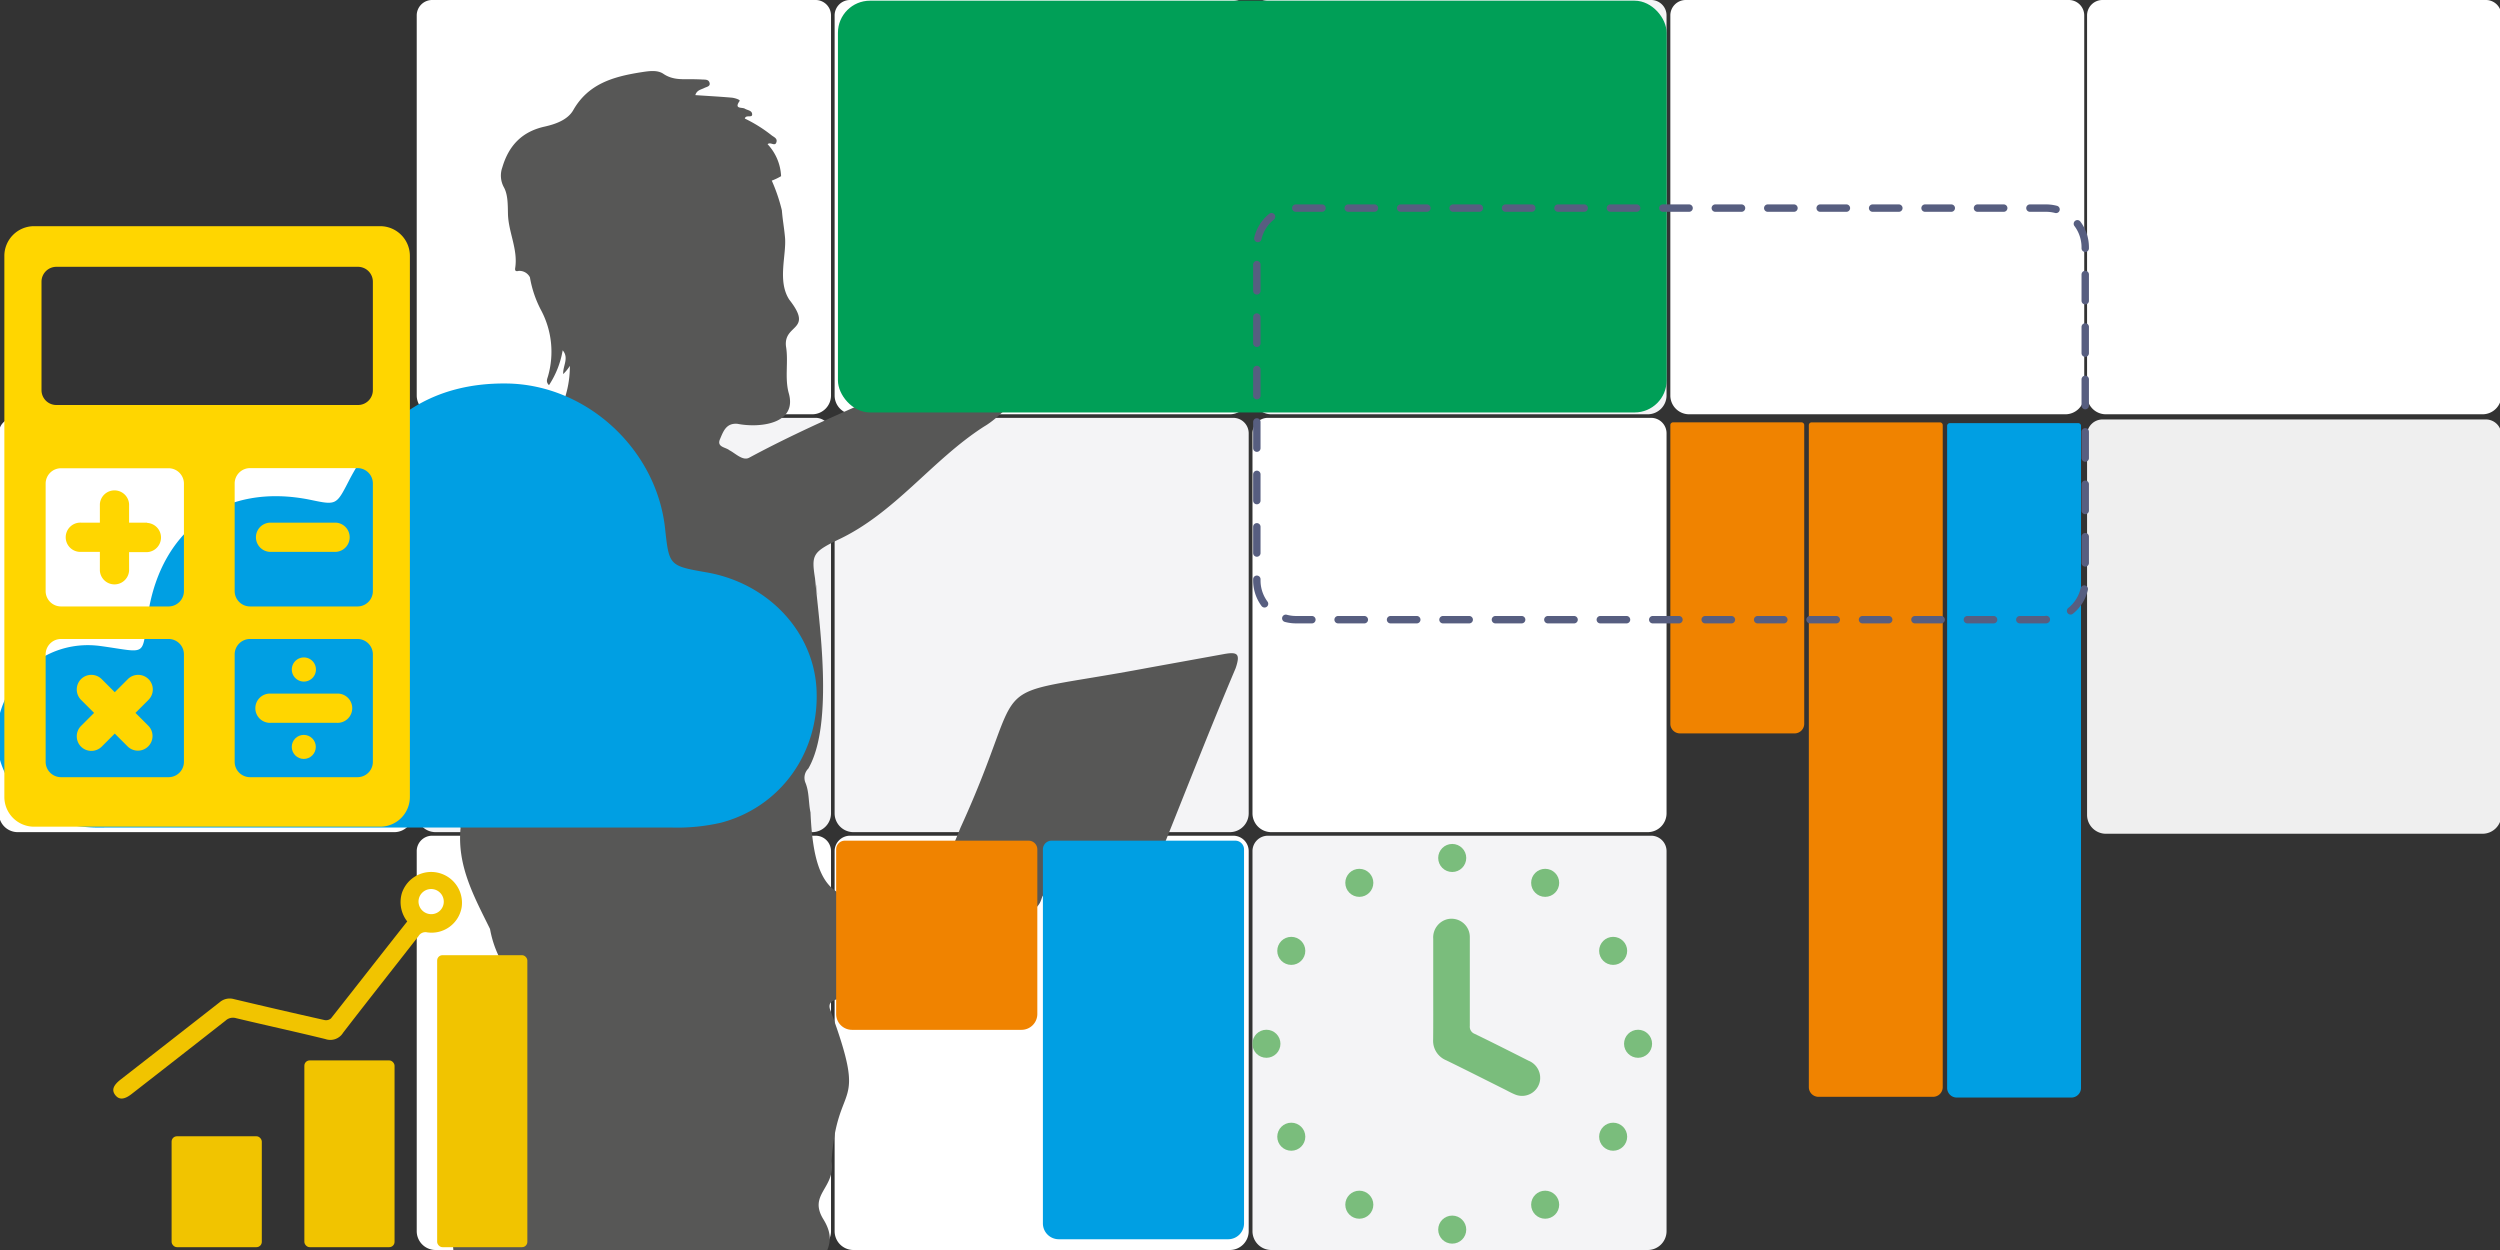 <svg xmlns="http://www.w3.org/2000/svg" xmlns:xlink="http://www.w3.org/1999/xlink" viewBox="0 0 574 287"><rect x="0" y="0" width="574" height="287" fill="#333333" stroke="none"/><defs><style>.cls-1,.cls-16{fill:none;}.cls-2{isolation:isolate;}.cls-13,.cls-14,.cls-15,.cls-3,.cls-4,.cls-5,.cls-6,.cls-8{mix-blend-mode:multiply;}.cls-4{fill:#f4f4f6;}.cls-5{fill:#fff;}.cls-6{fill:#efefef;}.cls-7{clip-path:url(#clip-path);}.cls-8{fill:#575756;}.cls-13,.cls-9{fill:#009fe3;}.cls-10{fill:#7abd7c;}.cls-11{fill:#f1c400;}.cls-12{fill:#ffd600;}.cls-14{fill:#f08300;}.cls-15{fill:#009f57;}.cls-16{stroke:#575e80;stroke-linecap:round;stroke-linejoin:round;stroke-width:1.7px;stroke-dasharray:6.02 6.02;}</style><clipPath id="clip-path"><rect class="cls-1" x="79.71" y="-33.72" width="362.12" height="362.12"/></clipPath></defs><g class="cls-2"><g id="Grid"><g class="cls-3"><path class="cls-4" d="M287.57,90.81V3.53A3.54,3.54,0,0,1,291.1,0h88a3.54,3.54,0,0,1,3.54,3.53V90.81a4.33,4.33,0,0,1-4.32,4.31H291.88A4.32,4.32,0,0,1,287.57,90.81Z"/><path class="cls-5" d="M287.57,186.75V99.47a3.54,3.54,0,0,1,3.53-3.53h88a3.54,3.54,0,0,1,3.54,3.53v87.28a4.33,4.33,0,0,1-4.32,4.31H291.88A4.32,4.32,0,0,1,287.57,186.75Z"/><path class="cls-5" d="M383.51,90.81V3.53A3.54,3.54,0,0,1,387,0h88a3.54,3.54,0,0,1,3.54,3.53V90.81a4.33,4.33,0,0,1-4.32,4.31H387.82A4.32,4.32,0,0,1,383.51,90.81Z"/><path class="cls-4" d="M191.63,186.75V99.47a3.54,3.54,0,0,1,3.53-3.53h88a3.54,3.54,0,0,1,3.54,3.53v87.28a4.33,4.33,0,0,1-4.32,4.31H195.94A4.32,4.32,0,0,1,191.63,186.75Z"/><path class="cls-5" d="M191.63,90.81V3.53A3.54,3.54,0,0,1,195.16,0h88a3.54,3.54,0,0,1,3.54,3.53V90.81a4.33,4.33,0,0,1-4.32,4.31H195.94A4.32,4.32,0,0,1,191.63,90.81Z"/><path class="cls-4" d="M95.68,186.75V99.47a3.54,3.54,0,0,1,3.54-3.53h88.05a3.54,3.54,0,0,1,3.53,3.53v87.28a4.32,4.32,0,0,1-4.31,4.31H100A4.33,4.33,0,0,1,95.68,186.75Z"/><path class="cls-5" d="M95.68,90.81V3.53A3.54,3.54,0,0,1,99.22,0h88.05a3.54,3.54,0,0,1,3.53,3.53V90.81a4.32,4.32,0,0,1-4.31,4.31H100A4.33,4.33,0,0,1,95.68,90.81Z"/><path class="cls-4" d="M287.57,282.69V195.41a3.54,3.54,0,0,1,3.53-3.53h88a3.54,3.54,0,0,1,3.54,3.53v87.28a4.33,4.33,0,0,1-4.32,4.31H291.88A4.32,4.32,0,0,1,287.57,282.69Z"/><path class="cls-5" d="M191.63,282.69V195.41a3.54,3.54,0,0,1,3.53-3.53h88a3.54,3.54,0,0,1,3.54,3.53v87.28a4.33,4.33,0,0,1-4.32,4.31H195.94A4.32,4.32,0,0,1,191.63,282.69Z"/><path class="cls-5" d="M95.68,282.69V195.41a3.54,3.54,0,0,1,3.54-3.53h88.05a3.54,3.54,0,0,1,3.53,3.53v87.28a4.32,4.32,0,0,1-4.31,4.31H100A4.33,4.33,0,0,1,95.68,282.69Z"/><path class="cls-5" d="M-.26,186.75V99.47a3.54,3.54,0,0,1,3.54-3.53H91.33a3.54,3.54,0,0,1,3.53,3.53v87.28a4.32,4.32,0,0,1-4.31,4.31H4.06A4.33,4.33,0,0,1-.26,186.75Z"/><path class="cls-5" d="M479.19,90.81V3.53A3.54,3.54,0,0,1,482.72,0h88.06a3.54,3.54,0,0,1,3.53,3.53V90.81A4.32,4.32,0,0,1,570,95.12H483.5A4.32,4.32,0,0,1,479.19,90.81Z"/></g><g class="cls-3"><path class="cls-6" d="M479.19,187.11V99.84a3.54,3.54,0,0,1,3.53-3.53h88.06a3.54,3.54,0,0,1,3.53,3.53v87.27a4.33,4.33,0,0,1-4.31,4.32H483.5A4.33,4.33,0,0,1,479.19,187.11Z"/></g></g><g id="Camada_1" data-name="Camada 1"><g class="cls-7"><g class="cls-3"><g id="HGvtjv"><path class="cls-8" d="M187.13,132.8c.09.63.27,2,.49,3.82a15.57,15.57,0,0,0-.29-2.52C187.26,133.64,187.19,133.21,187.13,132.8Z"/><path class="cls-8" d="M281.05,150.17l-17.22,3.12c-40.54,7.64-26.36-.29-43.3,36.75-1,2.47-2,4.94-3.06,7.4-1.73,4.55-8.66.93-4.89,7.61-19.16,3.24-25.56,2.78-26.49-18.52-.49-2.28-.26-4.7-1.2-6.91a3,3,0,0,1,.7-3.16c6-10.37,2.38-34.31,1.54-43.66-.83-5.33-.57-6,5.11-8.79,13.21-6.11,21.69-18.38,33.72-26.09,3.89-2.28,6.42-6.1,10.37-8.3,10-6.82,13.35-1.61,21.77-6.25a49,49,0,0,1,13.15-4.83c1.63-.3,3.42-.85,3.18-3s-1.93-2.66-3.8-2.63c-3.32.18-2.14-4.32-3.42-6.33-.77-2.21.13-3.55,2-4.58,2.08-1.17,7-2.68,5.54-5.85-.92-1.33-2.16-.61-3.26-.07-4.12,2-8.73,2.83-12.58,5.49a3.58,3.58,0,0,1-2.59.41c-3-.78-5,.36-7.13,2.37-3.95,3.7-8.22,7.05-12.36,10.54a7.17,7.17,0,0,1-3.66,1.81,7.54,7.54,0,0,0-4.31,2c-3.65,3.28-8.5,4.15-12.77,6.19-14.82,6.49-29.83,12.53-44.06,20.19-1.47.84-3.27-1.07-4.56-1.7-.85-.73-3-.69-2.14-2.6.74-1.72,1.39-3.7,4-3.47,5.07,1,13.9.07,11.73-7.17-.91-3.51,0-7.12-.6-10.63-.58-5.19,6.42-3.49.77-10.69-2.82-4.3-.6-10.33-1-14.4-.27-2.75-.47-3.35-.72-6.16a39.68,39.68,0,0,0-2.32-6.81l.07,0a13.66,13.66,0,0,0,2.08-1,11.48,11.48,0,0,0-3.1-7.34c.65-.62,1.64.58,2-.39s-.61-1.25-1.14-1.7a32.83,32.83,0,0,0-6.09-3.8c.24-1,1.8,0,1.68-1.05-.08-.84-1.08-.84-1.68-1.22s-2.55.17-1.2-1.75c.22-.31-1.15-.72-1.83-.78-2.71-.24-5.42-.38-8.33-.58.33-1.16,1.32-1.26,2.06-1.64.53-.27,1.42-.35,1.21-1.17s-1-.74-1.62-.77c-.82-.05-1.64-.06-2.46-.08-2.24,0-4.41.21-6.53-1.23-1.47-1-3.6-.59-5.37-.32-6.15,1-11.87,2.6-15.32,8.66-1.28,2.24-4.08,3.22-6.58,3.78-5.23,1.16-8.24,4.4-9.7,9.34a5.59,5.59,0,0,0,.38,4.64c.92,1.72.86,4,.91,6.12.12,4.2,2.34,8.12,1.65,12.41-.07.5.07.82.79.62a2.7,2.7,0,0,1,2.6,1.47,25.2,25.2,0,0,0,2.66,7.74,20.32,20.32,0,0,1,1.52,14.87c-.16.65-.63,1.35.2,2.15a20.86,20.86,0,0,0,3.14-8c1.52,1.77,0,3.59.12,5.46A9.71,9.71,0,0,0,130.84,84a23.43,23.43,0,0,1-1,6.9c-.28.67-.46,1.59-1.25,1.69-8.38,1.54-10.26,11.78-18.45,13.79-8.06,3.74-11.83,22.86-13,31.19L99,164.43a2.43,2.43,0,0,0,.06,1.15c1.21,8.45,4.83,16.35,6.69,24.53-.84,8.69,3.1,15.73,6.76,23.18a24.33,24.33,0,0,0,3.68,9.2,4.08,4.08,0,0,1,.32,4.3c-1.32,3.92-7.68,17.88-1.56,19.48,2.27.4-.38,4.15-.56,5.49-1.39,3.35-1.31,7-2.1,10.44-.48,1.91-3.37,2.2-3,4.41.44,4.1-2.07,7.6-2.13,11.57a1.93,1.93,0,0,1-1.4,2.06c-2.1.56-2.23,2.09-2,3.82.72,4.81.47,9.65.61,14.49.14,8.15,1.74,16.28,1.05,24.44-1.2,10.45.19,21-2,31.4-2.9,13.36-3.25,26.65-3.58,40.24-.17,2.5-3.11,3-3.57,5.23-.54,3.67-2.53,7-2.43,10.82a2.41,2.41,0,0,1-.62,1.78,7.18,7.18,0,0,0-1.85,3.9c-.64,4.49-2.87,8.44-4.24,12.67-1.29,9.57-3.18,19.14-4.49,28.76-1.94,13.06.06,26,1.08,39,.59,5.5-11.08,6.37-3.18,17.58,3.54,3.48-4.86,2.47-1.91,9,1.33,3.09-.24,6.66,2,9.55.36.45.17,1.43.06,2.15-.78,5.53-1.6,11.08-4.36,16.06a17,17,0,0,0-1.78,6.52,5.2,5.2,0,0,0,4.19,5.69C87,565.21,96.06,566,103.72,562c6.87-2.4,14.31-1.42,21.45-2.11,1.87-.11,2.53.69,2.31,2.44-.72,5.6-1,11.26-3.46,16.55-4.24,12,4.6,13.78,14.3,14.14,23.15-.49,46.39,3.9,69.37-.15,1.87-.36,5,.45,5-2.38.81-5,5.83-4.58,2.27-12-3.17-7.87-13.21-5.54-20-7.61-8.11-1-13.25-7.83-19.4-12.48-1.06-.69-2.31-1.67-.93-3.35,1.52-2-10.18-8.62-11.61-12.45.8-1,2.28.95,3.25-.92.85-1.65,1.28-2.7,0-4.28s-1-4-1.91-5.68c-2.55-4.5-1.63-9.22-1.62-13.91-.37-18.15-.81-36.31.51-54.45-2.38-16,2-16.33,3.44-30.5a41,41,0,0,0,5.14-19.45c1.08-12.18,5.54-23.6,7.54-35.61.3-1.37.54-3.41.9-4.81,3.92-20.18,8.41-40.71,8.05-61.31,0-6.19.37-12.48-.59-18.68.6-5,5-7,1.35-13-3.61-5.8,2.77-7.14,1.85-13.39,1.25-19.3,8.5-10.77-.22-34.51-1.85-4.21,6.73-2.32,8.84-3.58a1.45,1.45,0,0,1,1,0c7.48,2.58,14.66-2.89,21.07-5.93,5.13-3.52,8.55-9.35,13.94-12.66,5.25-2.56,2.27-4.75,5.46-4.84,5.42-1.41,21.63.95,23.63-4.6,6.37-15.69,12.46-31.51,19.06-47.09C284.78,150.2,284.26,149.59,281.05,150.17ZM125.28,447.09a73.67,73.67,0,0,0-1,17.82,190.56,190.56,0,0,1,.19,19.85c-1.09,13.62,3.33,27.12.84,40.61-.55,3.43-.39,6.49,2.12,9,1.71,1.74.31,3.24-.56,4.25-2.24,2.16-6-3.82-5.18-6.18.82-6.77-10.32-6.9-11.27-12.83-.23-2.09,1.11-3.86.7-6-.37-4.87-1.59-11.89.75-16.23,1.56-2.08,1.66-4.37,1.56-6.91-.39-9.76-1.78-19.56,1.19-29.21,1.83-5.42.64-11.74,3.92-16.66A61.18,61.18,0,0,0,126.42,427a3.28,3.28,0,0,1,1.46-2.36c1.7,3.43-.73,6.45-1.82,9.5C125,438.4,126.11,442.72,125.28,447.09Z"/></g></g></g><g id="PPVAvs.tif" class="cls-3"><path class="cls-9" d="M187.49,158.65c.55,14.32-8.38,26.66-21.94,30.24A44.79,44.79,0,0,1,154.12,190H24.25a36.71,36.71,0,0,1-10-1C4.27,186.17-2.5,175.2-.43,165.42,2,154.05,12,146.81,23.09,148.33S32.43,151,34,140.94c3.06-19.72,17.8-30.15,37.27-26.18C77.18,116,77.21,116,80,110.59c7.57-14.82,19.51-22.74,36.33-22.54,18.34.23,34.41,15.09,36.37,33.28.93,8.58.93,8.58,9.6,10.1C176.51,133.93,187,145.22,187.49,158.65Z"/></g><g class="cls-3"><path class="cls-10" d="M329.07,227.22c0-3.88,0-7.77,0-11.65a4.32,4.32,0,0,1,3.09-4.48,4.2,4.2,0,0,1,5.31,4c0,.38,0,.76,0,1.14,0,6.44,0,12.89,0,19.33a1.75,1.75,0,0,0,1.13,1.82c4.14,2,8.26,4.09,12.38,6.17a4.24,4.24,0,0,1,2.58,4.68,4.17,4.17,0,0,1-5.69,3.07c-.85-.34-1.66-.8-2.47-1.21-4.47-2.23-8.92-4.49-13.4-6.67a4.82,4.82,0,0,1-2.95-4.75C329.09,234.87,329.07,231.05,329.07,227.22Z"/><circle class="cls-10" cx="333.43" cy="196.99" r="3.22"/><circle class="cls-10" cx="333.43" cy="282.32" r="3.22"/><circle class="cls-10" cx="290.77" cy="239.65" r="3.22"/><circle class="cls-10" cx="376.1" cy="239.65" r="3.22"/><circle class="cls-10" cx="312.1" cy="202.7" r="3.22"/><circle class="cls-10" cx="354.77" cy="276.6" r="3.22"/><circle class="cls-10" cx="296.48" cy="260.99" r="3.22"/><circle class="cls-10" cx="370.38" cy="218.32" r="3.22"/><circle class="cls-10" cx="296.48" cy="218.32" r="3.22"/><circle class="cls-10" cx="370.38" cy="260.99" r="3.22"/><circle class="cls-10" cx="312.1" cy="276.6" r="3.22"/><circle class="cls-10" cx="354.77" cy="202.7" r="3.22"/></g><g class="cls-3"><path class="cls-11" d="M106,208.29A7.08,7.08,0,0,0,92.29,205a7.21,7.21,0,0,0,1.21,6.56C87.62,219,81.82,226.44,76,233.82a1.75,1.75,0,0,1-1.47.39q-10.43-2.34-20.84-4.82a3.53,3.53,0,0,0-3.27.74Q39.08,239,27.7,247.86c-1.75,1.36-2.11,2.47-1.21,3.6s2.13,1,3.81-.34q10.77-8.38,21.51-16.8a2.47,2.47,0,0,1,2.34-.56c6.85,1.64,13.73,3.13,20.56,4.81a3.43,3.43,0,0,0,4.07-1.46c5.72-7.42,11.54-14.77,17.3-22.16a1.84,1.84,0,0,1,2-.88A7,7,0,0,0,106,208.29Zm-6.91,1.6a2.92,2.92,0,0,1-3-2.87,2.9,2.9,0,1,1,5.8,0A2.86,2.86,0,0,1,99.13,209.89Z"/><rect class="cls-11" x="100.37" y="219.31" width="20.71" height="67.04" rx="1.22"/><rect class="cls-11" x="69.88" y="243.47" width="20.71" height="42.88" rx="1.22"/><rect class="cls-11" x="39.4" y="260.89" width="20.71" height="25.46" rx="1.22"/></g><g class="cls-3"><path class="cls-12" d="M77.33,159.25H62.17a3.36,3.36,0,1,0,0,6.71H77.33a3.36,3.36,0,1,0,0-6.71Z"/><path class="cls-12" d="M33.79,120H29.64v-4.23a3.36,3.36,0,0,0-6.71,0V120h-4.3a3.36,3.36,0,1,0,0,6.71h4.3V131a3.36,3.36,0,0,0,6.71,0v-4.23h4.15a3.36,3.36,0,0,0,0-6.71Z"/><path class="cls-12" d="M69.75,156.49A2.77,2.77,0,1,0,67,153.72,2.77,2.77,0,0,0,69.75,156.49Z"/><circle class="cls-12" cx="69.75" cy="171.49" r="2.76"/><path class="cls-12" d="M77.11,120H61.94a3.36,3.36,0,0,0,0,6.71H77.11a3.36,3.36,0,0,0,0-6.71Z"/><path class="cls-12" d="M87.29,51.93H7.85A6.83,6.83,0,0,0,1,58.74V183a6.83,6.83,0,0,0,6.82,6.81H87.29A6.83,6.83,0,0,0,94.11,183V58.74A6.83,6.83,0,0,0,87.29,51.93Zm-45.06,123a3.52,3.52,0,0,1-3.52,3.51H14a3.53,3.53,0,0,1-3.52-3.51v-24.7A3.54,3.54,0,0,1,14,146.71H38.71a3.53,3.53,0,0,1,3.52,3.52Zm0-39.21a3.53,3.53,0,0,1-3.52,3.52H14a3.53,3.53,0,0,1-3.52-3.52V111A3.53,3.53,0,0,1,14,107.51H38.71A3.53,3.53,0,0,1,42.23,111Zm43.38,39.21a3.52,3.52,0,0,1-3.51,3.51H57.4a3.53,3.53,0,0,1-3.52-3.51v-24.7a3.54,3.54,0,0,1,3.52-3.52H82.1a3.53,3.53,0,0,1,3.51,3.52Zm0-39.21a3.52,3.52,0,0,1-3.51,3.52H57.4a3.53,3.53,0,0,1-3.52-3.52V111a3.53,3.53,0,0,1,3.52-3.52H82.1A3.52,3.52,0,0,1,85.61,111Zm0-46.13a3.41,3.41,0,0,1-3.4,3.4H12.93a3.41,3.41,0,0,1-3.4-3.4V64.67a3.42,3.42,0,0,1,3.4-3.41H82.21a3.42,3.42,0,0,1,3.4,3.41Z"/><path class="cls-12" d="M34.1,155.93a3.36,3.36,0,0,0-4.75,0l-3,3-3-3a3.36,3.36,0,0,0-4.75,0h0a3.38,3.38,0,0,0,0,4.75l3,3-3,3a3.38,3.38,0,0,0,0,4.75h0a3.38,3.38,0,0,0,4.75,0l3-3,3,3a3.36,3.36,0,0,0,4.75-4.75l-3-3,3-3A3.36,3.36,0,0,0,34.1,155.93Z"/></g><path class="cls-13" d="M218.81,215.66h85.87a3.64,3.64,0,0,1,3.64,3.64V258.2a3.64,3.64,0,0,1-3.64,3.64H218.81a2,2,0,0,1-2-2V217.71A2,2,0,0,1,218.81,215.66Z" transform="translate(501.29 -23.79) rotate(90)"/><g class="cls-3"><path class="cls-14" d="M195.38,191.62h37.79a3.64,3.64,0,0,1,3.64,3.64v38.91a3.64,3.64,0,0,1-3.64,3.64H195.38a2,2,0,0,1-2-2V193.67A2,2,0,0,1,195.38,191.62Z" transform="translate(429.79 -0.36) rotate(90)"/></g><g class="cls-3"><path class="cls-14" d="M353.88,159h152a2.22,2.22,0,0,1,2.22,2.22v26.3a2.22,2.22,0,0,1-2.22,2.22h-152a.63.63,0,0,1-.63-.63V159.65A.63.63,0,0,1,353.88,159Z" transform="translate(605.05 -256.27) rotate(90)"/></g><g class="cls-3"><path class="cls-13" d="M385.65,159.2h152a2.22,2.22,0,0,1,2.22,2.22v26.3a2.22,2.22,0,0,1-2.22,2.22h-152a.63.63,0,0,1-.63-.63V159.83A.63.63,0,0,1,385.65,159.2Z" transform="translate(637 -287.87) rotate(90)"/></g><g class="cls-3"><path class="cls-14" d="M363.8,117.32h68.57a2.22,2.22,0,0,1,2.22,2.22v26.3a2.22,2.22,0,0,1-2.22,2.22H363.8a.63.63,0,0,1-.63-.63V117.95a.63.63,0,0,1,.63-.63Z" transform="translate(531.57 -266.2) rotate(90)"/></g><rect class="cls-15" x="192.39" y="0.16" width="190.27" height="94.54" rx="7.36"/><g class="cls-3"><path class="cls-16" d="M469.77,142.28H297.57a9,9,0,0,1-9-9V56.78a9,9,0,0,1,9-9h172.2a9,9,0,0,1,9,9v76.46a9,9,0,0,1-9,9Z"/></g></g></g></svg>